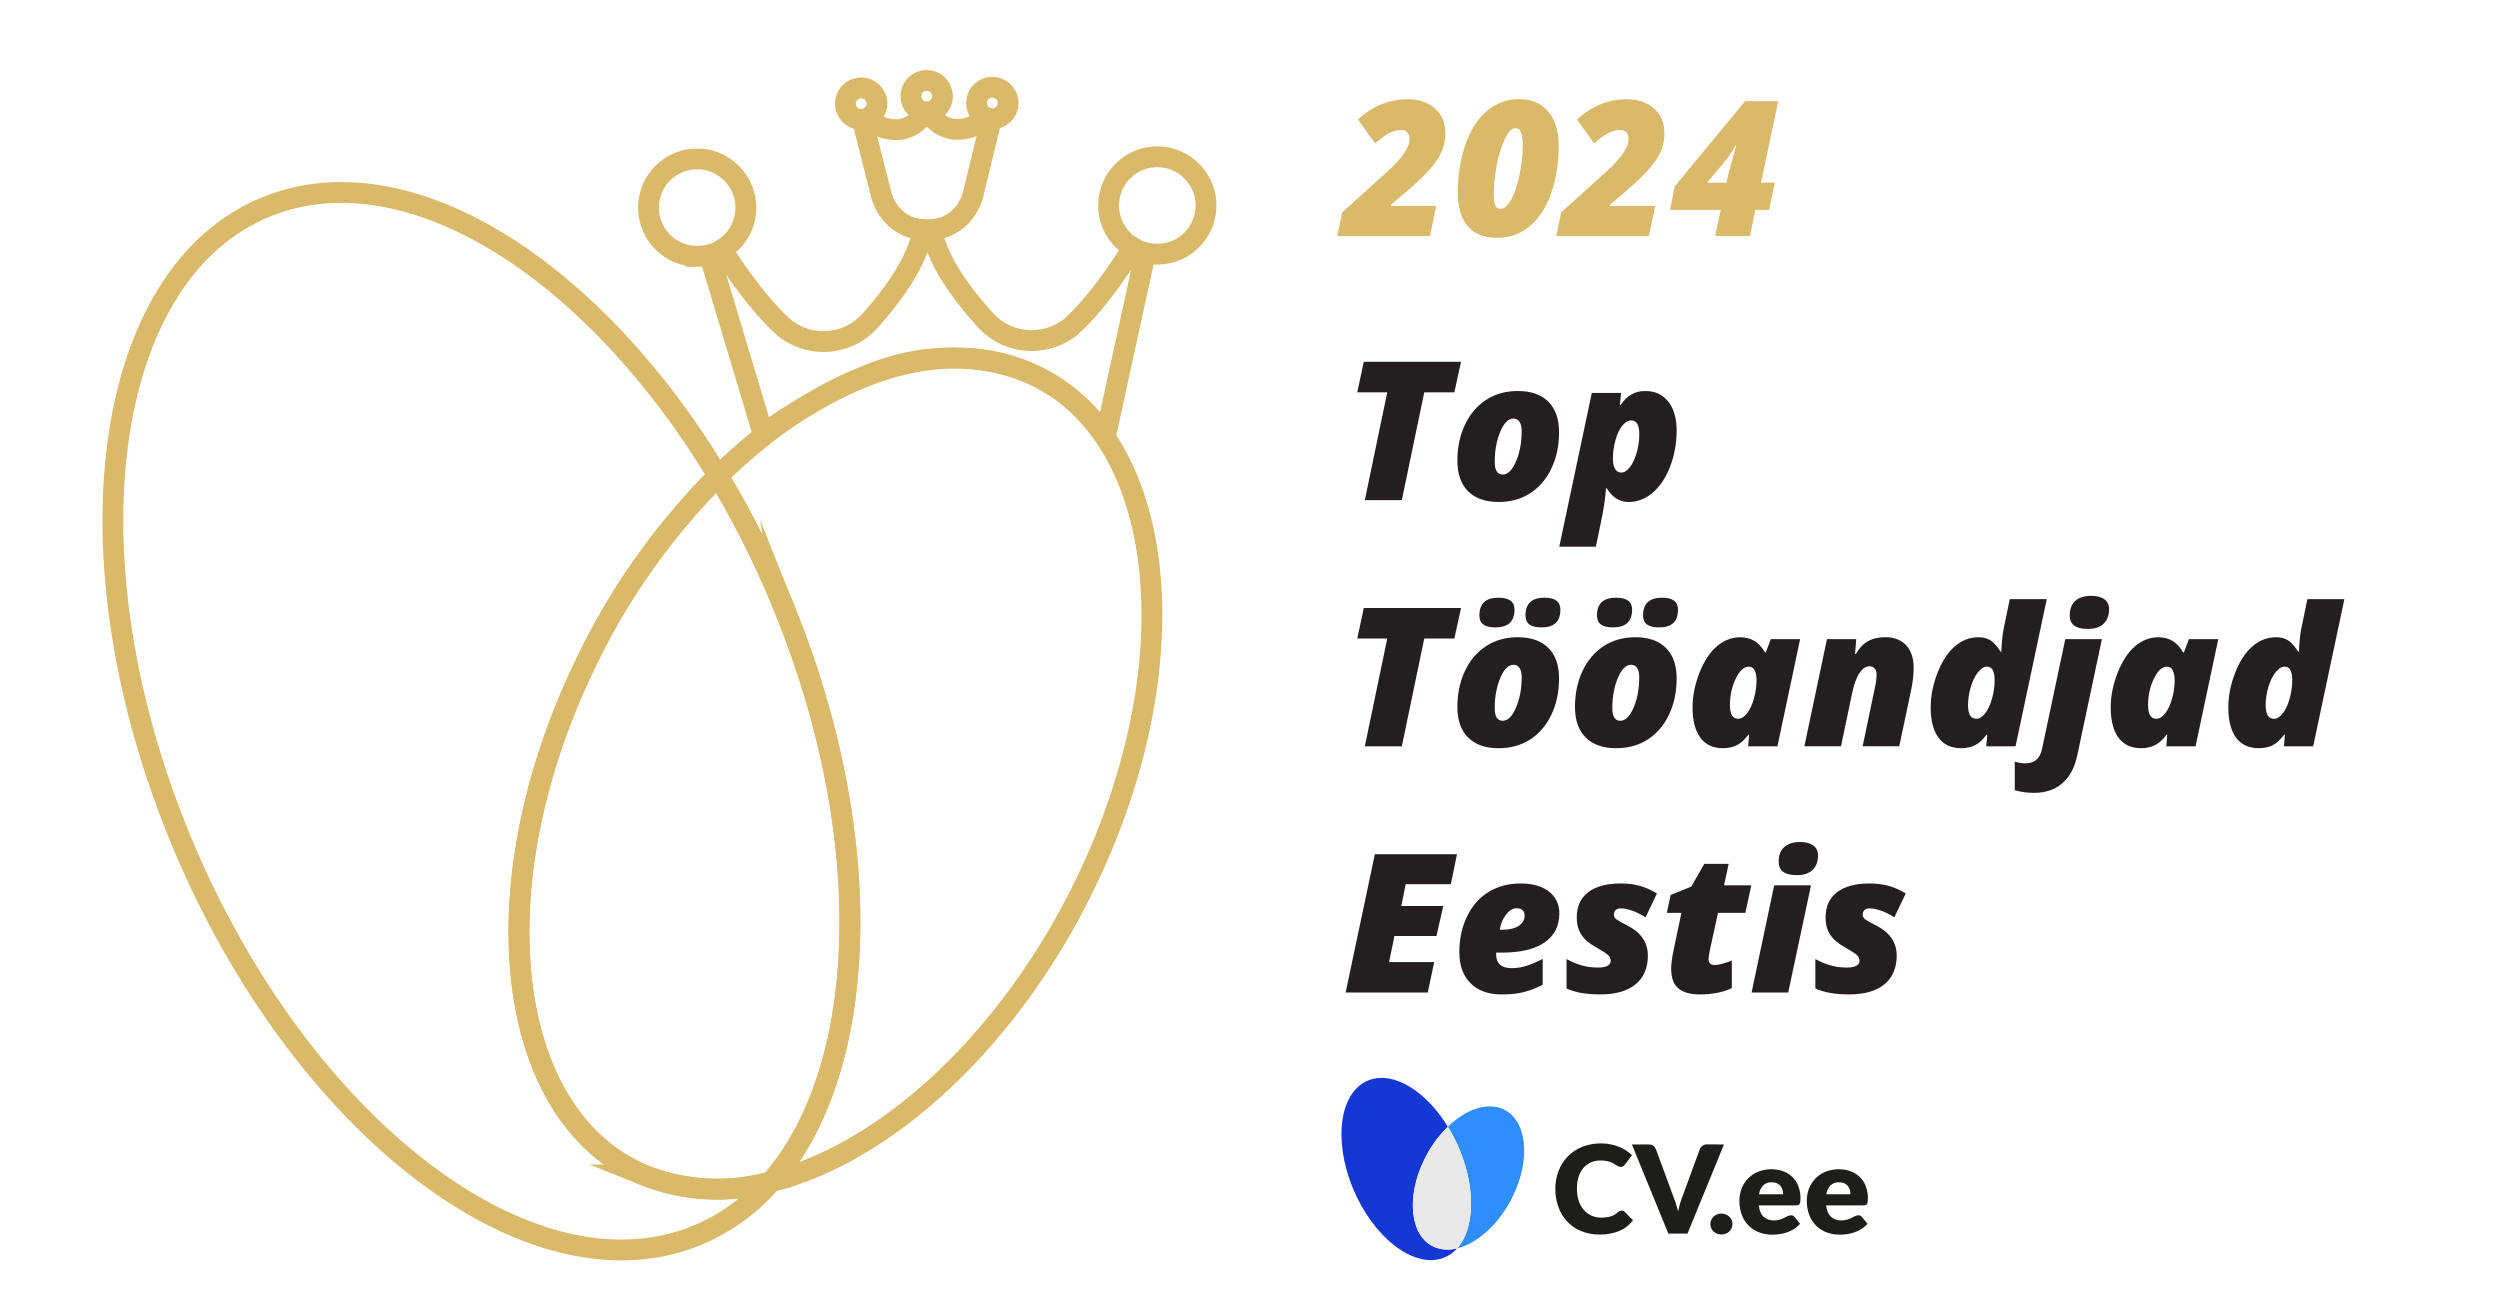 <?xml version="1.0" encoding="UTF-8"?>
<svg xmlns="http://www.w3.org/2000/svg" viewBox="0 0 1200 628">
  <defs>
    <style>
      .cls-1 {
        fill: #e9e9ea;
      }

      .cls-2 {
        fill: #231f20;
      }

      .cls-3 {
        fill: #1538d4;
      }

      .cls-4 {
        fill: none;
        stroke: #d9ba6a;
        stroke-miterlimit: 10;
        stroke-width: 10px;
      }

      .cls-5 {
        fill: #1d1d1b;
      }

      .cls-6 {
        fill: #2f8dfc;
      }

      .cls-7 {
        fill: #d9ba6a;
      }
    </style>
  </defs>
  <g id="Layer_1" data-name="Layer 1">
    <g>
      <path class="cls-7" d="M686.35,113.27h-44.46l2.34-11.33,21.37-19.29c7.31-6.52,10.97-11.84,10.97-15.97,0-1.44-.38-2.53-1.15-3.25-.77-.72-1.74-1.08-2.92-1.08-3.54,0-7.68,2.17-12.43,6.5l-8.23-11.42c6.9-6.52,14.88-9.78,23.94-9.78,5.4,0,9.75,1.47,13.05,4.4,3.3,2.94,4.96,6.91,4.96,11.92,0,4.48-1.28,8.69-3.85,12.61-2.57,3.92-6.96,8.57-13.18,13.94l-9.07,7.79v.53h21.68l-3.01,14.42Z"/>
      <path class="cls-7" d="M748.16,69.78c0,8.79-1.25,16.6-3.76,23.43-2.51,6.83-5.97,12.03-10.4,15.6-4.42,3.57-9.56,5.35-15.4,5.35-6.19,0-10.88-1.86-14.07-5.57-3.19-3.72-4.78-9.01-4.78-15.88,0-8.7,1.25-16.57,3.76-23.6s5.97-12.38,10.4-16.04c4.42-3.66,9.56-5.49,15.4-5.49,3.98,0,7.38.92,10.2,2.77,2.82,1.84,4.96,4.42,6.44,7.72,1.47,3.3,2.21,7.21,2.21,11.72ZM727.32,61.55c-1.62,0-3.25,1.64-4.87,4.91-1.62,3.27-2.94,7.43-3.94,12.48-1,5.04-1.5,9.75-1.5,14.11,0,2.48.22,4.29.66,5.44s1.33,1.73,2.65,1.73c1.71,0,3.35-1.39,4.93-4.18,1.58-2.79,2.92-6.7,4.03-11.75,1.11-5.04,1.66-10,1.66-14.87,0-2.51-.27-4.45-.82-5.82-.55-1.37-1.48-2.06-2.81-2.06Z"/>
      <path class="cls-7" d="M791.47,113.27h-44.46l2.34-11.33,21.37-19.29c7.31-6.52,10.97-11.84,10.97-15.97,0-1.44-.38-2.53-1.15-3.25-.77-.72-1.74-1.08-2.92-1.08-3.54,0-7.68,2.17-12.43,6.5l-8.23-11.42c6.9-6.52,14.88-9.78,23.94-9.78,5.4,0,9.75,1.47,13.05,4.4,3.3,2.94,4.96,6.91,4.96,11.92,0,4.48-1.28,8.69-3.85,12.61-2.57,3.92-6.96,8.57-13.18,13.94l-9.07,7.79v.53h21.68l-3.01,14.42Z"/>
      <path class="cls-7" d="M849.21,100.75h-6.64l-2.61,12.52h-16.68l2.65-12.52h-24.29l2.26-11.33,33.71-40.84h15.93l-8.23,39.11h6.59l-2.7,13.05ZM828.63,87.7l2.17-8.58c.86-3.16,1.74-6.27,2.65-9.34h-.4c-1.5,2.86-3.18,5.4-5.04,7.61l-8.63,10.31h9.25Z"/>
    </g>
    <g>
      <path class="cls-2" d="M672.88,240.05h-17.76l10.76-51.72h-14.39l3.13-14.67h46.68l-3.22,14.67h-14.44l-10.76,51.72Z"/>
      <path class="cls-2" d="M719.33,240.95c-6.33,0-11.21-1.71-14.64-5.13-3.44-3.42-5.15-8.31-5.15-14.67s1.2-12.1,3.61-17.23c2.41-5.13,5.79-9.12,10.15-11.97,4.36-2.85,9.45-4.27,15.26-4.27,6.33,0,11.21,1.71,14.64,5.13,3.44,3.42,5.15,8.31,5.15,14.67s-1.2,12.1-3.61,17.23c-2.41,5.13-5.79,9.12-10.15,11.97-4.36,2.85-9.45,4.27-15.26,4.27ZM726.51,200.9c-2.48,0-4.61,2.11-6.38,6.33-1.77,4.22-2.66,9.06-2.66,14.51,0,4.03,1.27,6.04,3.81,6.04s4.59-2.1,6.4-6.31c1.82-4.21,2.72-9.05,2.72-14.53,0-2-.35-3.5-1.04-4.52s-1.65-1.52-2.86-1.52Z"/>
      <path class="cls-2" d="M781.73,240.95c-4.33,0-7.83-2.19-10.49-6.58h-.36c-.36,5.03-1.21,10.64-2.54,16.85l-2.32,11.17h-17.57l15.62-73.79h14.03l-.54,5.77h.36c2.91-4.45,6.81-6.68,11.71-6.68s8.43,1.69,11.13,5.06c2.69,3.38,4.04,8.02,4.04,13.92s-1.06,11.94-3.18,17.37-4.93,9.61-8.42,12.53c-3.5,2.92-7.32,4.38-11.47,4.38ZM782.95,201.81c-1.51,0-2.95.86-4.31,2.59-1.36,1.73-2.45,4.06-3.25,6.99-.8,2.94-1.2,5.92-1.2,8.95,0,1.97.35,3.54,1.04,4.72s1.68,1.77,2.95,1.77c1.45,0,2.85-.86,4.18-2.59s2.41-4.04,3.25-6.95,1.25-5.89,1.25-8.95c0-4.36-1.3-6.54-3.91-6.54Z"/>
      <path class="cls-2" d="M672.88,358.23h-17.76l10.76-51.72h-14.39l3.13-14.67h46.68l-3.22,14.67h-14.44l-10.76,51.72Z"/>
      <path class="cls-2" d="M719.33,359.14c-6.33,0-11.21-1.71-14.64-5.13-3.44-3.42-5.15-8.31-5.15-14.67s1.2-12.1,3.61-17.23c2.41-5.13,5.79-9.12,10.15-11.97,4.36-2.84,9.45-4.27,15.26-4.27,6.33,0,11.21,1.71,14.64,5.13,3.44,3.42,5.15,8.31,5.15,14.67s-1.2,12.1-3.61,17.23c-2.41,5.13-5.79,9.12-10.15,11.97s-9.45,4.27-15.26,4.27ZM710.11,295.38c0-5.66,3.04-8.49,9.13-8.49,5.15,0,7.72,1.89,7.72,5.68,0,5.72-3.04,8.58-9.13,8.58-2.67,0-4.62-.47-5.86-1.41s-1.86-2.39-1.86-4.36ZM726.51,319.09c-2.48,0-4.61,2.11-6.38,6.33-1.77,4.22-2.66,9.06-2.66,14.51,0,4.03,1.27,6.04,3.81,6.04s4.59-2.1,6.4-6.31,2.72-9.05,2.72-14.53c0-2-.35-3.5-1.04-4.52s-1.65-1.52-2.86-1.52ZM732.23,295.38c0-5.66,3.04-8.49,9.13-8.49,5.09,0,7.63,1.89,7.63,5.68,0,2.94-.75,5.1-2.25,6.49-1.5,1.39-3.76,2.09-6.79,2.09-2.66,0-4.62-.47-5.86-1.41s-1.86-2.39-1.86-4.36Z"/>
      <path class="cls-2" d="M775.78,359.14c-6.33,0-11.21-1.71-14.64-5.13-3.44-3.42-5.15-8.31-5.15-14.67s1.2-12.1,3.61-17.23c2.41-5.13,5.79-9.12,10.15-11.97,4.36-2.84,9.45-4.27,15.26-4.27,6.33,0,11.21,1.71,14.64,5.13,3.44,3.42,5.15,8.31,5.15,14.67s-1.2,12.1-3.61,17.23c-2.41,5.13-5.79,9.12-10.15,11.97s-9.45,4.27-15.26,4.27ZM766.56,295.38c0-5.66,3.04-8.49,9.13-8.49,5.15,0,7.72,1.89,7.72,5.68,0,5.72-3.04,8.58-9.13,8.58-2.67,0-4.62-.47-5.86-1.41s-1.86-2.39-1.86-4.36ZM782.95,319.09c-2.48,0-4.61,2.11-6.38,6.33-1.77,4.22-2.66,9.06-2.66,14.51,0,4.03,1.27,6.04,3.81,6.04s4.59-2.1,6.4-6.31,2.72-9.05,2.72-14.53c0-2-.35-3.5-1.04-4.52s-1.65-1.52-2.86-1.52ZM788.67,295.38c0-5.66,3.04-8.49,9.13-8.49,5.09,0,7.63,1.89,7.63,5.68,0,2.94-.75,5.1-2.25,6.49-1.5,1.39-3.76,2.09-6.79,2.09-2.66,0-4.62-.47-5.86-1.41s-1.86-2.39-1.86-4.36Z"/>
      <path class="cls-2" d="M853.16,358.23h-14.03l.45-5.59h-.36c-1.7,2.36-3.53,4.04-5.5,5.02s-4.19,1.48-6.67,1.48c-4.78,0-8.42-1.69-10.9-5.06-2.48-3.38-3.72-8.23-3.72-14.55,0-5.42,1.1-10.94,3.31-16.57s5-9.88,8.38-12.76c3.38-2.88,7.11-4.31,11.19-4.31,2.54,0,4.78.57,6.72,1.7,1.94,1.14,3.66,2.99,5.18,5.56h.36l2.41-6.36h14.08l-10.9,51.45ZM834.27,345.02c1.51,0,2.96-.88,4.34-2.66,1.38-1.77,2.48-4.14,3.29-7.11.82-2.97,1.23-5.87,1.23-8.72,0-1.97-.3-3.55-.91-4.75s-1.54-1.79-2.82-1.79c-2.3,0-4.38,1.92-6.24,5.74-1.86,3.83-2.79,8.09-2.79,12.78,0,4.33,1.3,6.49,3.9,6.49Z"/>
      <path class="cls-2" d="M900.75,323.72c0-1.3-.33-2.28-1-2.93s-1.47-.98-2.41-.98c-1.73,0-3.32,1.08-4.79,3.22-1.47,2.15-2.67,5.51-3.61,10.08l-5.27,25.11h-17.57l10.85-51.45h14.03l-.54,7.17h.36c1.66-2.88,3.62-4.94,5.88-6.2,2.25-1.26,5.02-1.88,8.29-1.88,4.27,0,7.6,1.29,9.99,3.88,2.39,2.59,3.59,6.17,3.59,10.74,0,3.21-.38,6.68-1.14,10.4l-5.77,27.34h-17.57l5.86-28.06c.54-2.36.82-4.51.82-6.45Z"/>
      <path class="cls-2" d="M949.52,305.87c2.27,0,4.18.46,5.72,1.38s3.22,2.76,5.04,5.52h.36l.09-1.68c.21-4.18.59-7.46,1.14-9.85l2.82-13.67h17.76l-14.99,70.66h-14.03l.45-5.59h-.36c-1.73,2.39-3.54,4.07-5.45,5.04s-4.15,1.45-6.72,1.45c-4.78,0-8.42-1.69-10.9-5.06-2.48-3.38-3.72-8.23-3.72-14.55,0-5.39,1.08-10.88,3.25-16.48,2.16-5.6,4.94-9.86,8.33-12.78,3.39-2.92,7.13-4.38,11.22-4.38ZM948.56,345.02c1.51,0,2.96-.88,4.34-2.66,1.38-1.77,2.48-4.14,3.29-7.11.82-2.97,1.23-5.87,1.23-8.72,0-4.36-1.21-6.54-3.63-6.54-1.48,0-2.94.89-4.36,2.68-1.42,1.79-2.57,4.14-3.45,7.06-.88,2.92-1.32,5.85-1.32,8.79,0,4.33,1.3,6.49,3.9,6.49Z"/>
      <path class="cls-2" d="M976.49,380.57c-3.33,0-6.46-.41-9.4-1.23v-13.76c1.7.54,3.39.82,5.09.82,4.3,0,6.95-2.22,7.95-6.68l11.22-52.95h17.57l-11.81,55.72c-1.21,5.84-3.59,10.32-7.13,13.42-3.54,3.1-8.04,4.65-13.49,4.65ZM993.47,295.48c0-3.12.9-5.48,2.7-7.08s4.32-2.41,7.56-2.41c2.75,0,4.88.55,6.38,1.66,1.5,1.11,2.25,2.69,2.25,4.75,0,2.85-.83,5.14-2.5,6.88s-4.24,2.61-7.72,2.61c-5.78,0-8.67-2.13-8.67-6.4Z"/>
      <path class="cls-2" d="M1053.87,358.23h-14.03l.45-5.59h-.36c-1.7,2.36-3.53,4.04-5.5,5.02s-4.19,1.48-6.67,1.48c-4.78,0-8.42-1.69-10.9-5.06-2.48-3.38-3.72-8.23-3.72-14.55,0-5.42,1.1-10.94,3.31-16.57s5-9.88,8.38-12.76c3.38-2.88,7.11-4.31,11.19-4.31,2.54,0,4.78.57,6.72,1.7,1.94,1.14,3.66,2.99,5.18,5.56h.36l2.41-6.36h14.08l-10.9,51.45ZM1034.98,345.02c1.51,0,2.96-.88,4.34-2.66,1.38-1.77,2.48-4.14,3.29-7.11.82-2.97,1.23-5.87,1.23-8.72,0-1.97-.3-3.55-.91-4.75s-1.54-1.79-2.82-1.79c-2.3,0-4.38,1.92-6.24,5.74-1.86,3.83-2.79,8.09-2.79,12.78,0,4.33,1.3,6.49,3.9,6.49Z"/>
      <path class="cls-2" d="M1092.38,305.87c2.27,0,4.18.46,5.72,1.38s3.22,2.76,5.04,5.52h.36l.09-1.68c.21-4.18.59-7.46,1.14-9.85l2.82-13.67h17.76l-14.99,70.66h-14.03l.45-5.59h-.36c-1.73,2.39-3.54,4.07-5.45,5.04s-4.15,1.45-6.72,1.45c-4.78,0-8.42-1.69-10.9-5.06-2.48-3.38-3.72-8.23-3.72-14.55,0-5.39,1.08-10.88,3.25-16.48,2.16-5.6,4.94-9.86,8.33-12.78,3.39-2.92,7.13-4.38,11.22-4.38ZM1091.42,345.02c1.51,0,2.96-.88,4.34-2.66,1.38-1.77,2.48-4.14,3.29-7.11.82-2.97,1.23-5.87,1.23-8.72,0-4.36-1.21-6.54-3.63-6.54-1.48,0-2.94.89-4.36,2.68-1.42,1.79-2.57,4.14-3.45,7.06-.88,2.92-1.32,5.85-1.32,8.79,0,4.33,1.3,6.49,3.9,6.49Z"/>
      <path class="cls-2" d="M685.32,476.42h-39.42l14.03-66.39h39.42l-2.95,14.4h-21.66l-2.13,10.44h20.16l-3.27,14.4h-20.16l-2.59,12.53h21.66l-3.09,14.62Z"/>
      <path class="cls-2" d="M720.83,477.33c-6.42,0-11.41-1.79-14.99-5.38-3.57-3.59-5.36-8.58-5.36-14.96s1.26-12.15,3.79-17.28c2.53-5.13,5.99-9.02,10.4-11.67,4.41-2.65,9.5-3.97,15.28-3.97s10.28,1.3,13.58,3.9c3.3,2.6,4.95,6.07,4.95,10.4,0,6.08-2.37,10.75-7.11,14.01-4.74,3.25-11.59,4.88-20.55,4.88h-2.68v.73c0,4.48,2.48,6.72,7.45,6.72,2.39,0,4.74-.36,7.04-1.07,2.3-.71,4.92-1.84,7.86-3.38v12.44c-3.39,1.73-6.55,2.93-9.49,3.61-2.94.68-6.33,1.02-10.17,1.02ZM728,435.96c-1.85,0-3.57,1.05-5.18,3.16-1.6,2.1-2.57,4.49-2.91,7.15h1.32c3.3,0,5.89-.63,7.77-1.88,1.88-1.26,2.82-2.91,2.82-4.97,0-.97-.3-1.79-.91-2.45s-1.57-1-2.91-1Z"/>
      <path class="cls-2" d="M790.99,458.57c0,6.02-1.97,10.66-5.9,13.89-3.94,3.24-9.6,4.86-16.98,4.86-6.72,0-12.11-.95-16.17-2.86v-14.12c2.78,1.51,5.37,2.57,7.76,3.18s4.81.91,7.27.91c2.06,0,3.6-.28,4.63-.84s1.54-1.34,1.54-2.34c0-1.06-.39-1.98-1.18-2.75-.79-.77-2.75-2.05-5.9-3.84-3.21-1.75-5.55-3.77-7.02-6.04-1.47-2.27-2.2-5.04-2.2-8.31,0-5.21,1.83-9.22,5.49-12.03s8.87-4.22,15.62-4.22c3.39,0,6.48.39,9.26,1.18,2.79.79,5.49,2,8.13,3.63l-5.5,11.44c-2-1.3-4.06-2.34-6.2-3.11-2.13-.77-3.97-1.16-5.52-1.16-2.3,0-3.45,1.03-3.45,3.09,0,.88.48,1.65,1.43,2.32.95.67,2.5,1.53,4.65,2.59,6.81,3.39,10.22,8.23,10.22,14.53Z"/>
      <path class="cls-2" d="M822.96,463.2c2,0,4.77-.71,8.31-2.13v13.21c-4.12,2.03-9.26,3.04-15.44,3.04-4.48,0-7.88-.96-10.19-2.88-2.32-1.92-3.47-5.08-3.47-9.47,0-2.3.36-5.15,1.09-8.54l3.81-18.25h-6.99l1.86-8.63,9.9-4,6.22-10.9h11.71l-2.22,10.31h13.08l-2.86,13.21h-13.12l-3.81,17.39c-.48,2.33-.73,3.92-.73,4.77,0,1.91.95,2.86,2.86,2.86Z"/>
      <path class="cls-2" d="M858.33,476.42h-17.57l10.85-51.45h17.67l-10.94,51.45ZM853.75,413.66c0-3.12.9-5.48,2.7-7.08s4.32-2.41,7.56-2.41c2.75,0,4.88.55,6.38,1.66,1.5,1.11,2.25,2.69,2.25,4.75,0,3.03-.88,5.37-2.63,7.02-1.76,1.65-4.28,2.48-7.58,2.48-5.78,0-8.67-2.13-8.67-6.4Z"/>
      <path class="cls-2" d="M910.42,458.57c0,6.02-1.97,10.66-5.9,13.89-3.94,3.24-9.6,4.86-16.98,4.86-6.72,0-12.11-.95-16.17-2.86v-14.12c2.78,1.51,5.37,2.57,7.76,3.18s4.81.91,7.27.91c2.06,0,3.6-.28,4.63-.84s1.54-1.34,1.54-2.34c0-1.06-.39-1.98-1.18-2.75-.79-.77-2.75-2.05-5.9-3.84-3.21-1.75-5.55-3.77-7.02-6.04-1.47-2.27-2.2-5.04-2.2-8.31,0-5.21,1.83-9.22,5.49-12.03s8.87-4.22,15.62-4.22c3.39,0,6.48.39,9.26,1.18,2.79.79,5.49,2,8.13,3.63l-5.5,11.44c-2-1.3-4.06-2.34-6.2-3.11-2.13-.77-3.97-1.16-5.52-1.16-2.3,0-3.45,1.03-3.45,3.09,0,.88.48,1.65,1.43,2.32.95.67,2.5,1.53,4.65,2.59,6.81,3.39,10.22,8.23,10.22,14.53Z"/>
    </g>
    <g>
      <path class="cls-6" d="M721.11,532.23c-7.75-3.23-17.69.44-26.13,8.58,2.22,3.62,4.14,7.4,5.75,11.32,7.82,19.12,6.9,37.95-1.27,47.07,9.74-2.39,20.21-11.73,26.66-24.92,8.96-18.34,6.72-37.16-5-42.05Z"/>
      <path class="cls-3" d="M688.67,598.64c-11.72-4.89-14-23.72-5-42.05,2.82-5.85,6.64-11.19,11.31-15.77-10.4-16.92-25.71-26.61-37.48-22.5-14.2,4.96-17.88,28.11-8.22,51.77s29.02,38.77,43.23,33.81c2.69-.95,5.09-2.57,6.95-4.7-3.56.98-7.35.78-10.79-.56Z"/>
      <path class="cls-1" d="M700.72,552.13c-1.6-3.92-3.52-7.7-5.75-11.32-4.67,4.58-8.49,9.92-11.31,15.77-8.96,18.34-6.72,37.16,5,42.05,3.43,1.35,7.23,1.54,10.79.56,8.17-9.11,9.09-27.94,1.27-47.07Z"/>
      <path class="cls-5" d="M778.44,581.07c.24,0,.48.05.7.13.27.1.5.26.7.46l4.02,4.11c-1.72,2.22-4,3.98-6.61,5.09-2.98,1.21-6.18,1.79-9.4,1.72-3.06.05-6.09-.52-8.92-1.66-2.54-1.05-4.82-2.61-6.69-4.59-1.86-2.01-3.29-4.37-4.2-6.93-1-2.8-1.5-5.74-1.47-8.71-.04-3,.5-5.98,1.59-8.79,1-2.58,2.52-4.93,4.47-6.92,1.95-1.96,4.3-3.5,6.89-4.53,4.29-1.62,8.96-2.03,13.47-1.19,1.39.26,2.75.66,4.07,1.17,1.23.48,2.4,1.09,3.5,1.81,1.01.67,1.95,1.44,2.8,2.29l-3.42,4.49c-.22.28-.49.53-.78.75-.37.24-.81.36-1.26.34-.35,0-.7-.08-1.02-.23-.32-.16-.66-.35-1.01-.57l-1.19-.74c-.48-.29-1-.53-1.53-.73-.68-.25-1.39-.44-2.1-.57-.92-.17-1.86-.25-2.8-.23-1.58-.02-3.15.29-4.6.91-1.39.61-2.62,1.52-3.6,2.66-1.06,1.26-1.86,2.72-2.34,4.29-.56,1.89-.82,3.86-.77,5.83-.03,1.99.27,3.96.91,5.85.54,1.58,1.38,3.04,2.49,4.3,1.01,1.14,2.26,2.05,3.67,2.67,1.41.61,2.95.92,4.49.91.84,0,1.68-.04,2.52-.14.71-.08,1.42-.23,2.1-.44.65-.2,1.28-.48,1.86-.82.63-.38,1.22-.82,1.76-1.3.24-.19.5-.36.78-.49.28-.13.59-.2.9-.2Z"/>
      <path class="cls-5" d="M827.49,549.35l-17.5,42.79h-9.18l-17.5-42.79h8.15c.75-.03,1.49.18,2.1.6.54.4.96.93,1.22,1.54l8.45,22.91c.41.99.79,2.06,1.18,3.27s.7,2.43,1.08,3.72c.28-1.29.59-2.53.94-3.72.35-1.18.7-2.28,1.12-3.27l8.4-22.91c.25-.59.66-1.11,1.19-1.49.6-.46,1.34-.7,2.1-.69l8.24.03Z"/>
      <path class="cls-5" d="M820.98,587.53c0-.67.13-1.34.41-1.96.26-.6.63-1.14,1.11-1.59.48-.46,1.05-.82,1.67-1.07.66-.27,1.38-.41,2.1-.4.72-.01,1.44.12,2.1.4.62.25,1.19.61,1.68,1.07.99.93,1.54,2.21,1.53,3.55,0,.68-.14,1.36-.41,1.99-.26.6-.64,1.15-1.13,1.6-.48.46-1.05.82-1.68,1.06-.67.26-1.38.39-2.1.38-.72,0-1.43-.12-2.1-.38-.62-.24-1.19-.6-1.67-1.06-.47-.46-.85-1-1.11-1.6-.27-.63-.41-1.31-.41-1.99Z"/>
      <path class="cls-5" d="M844.21,578.55c.3,2.55,1.09,4.39,2.37,5.53,1.36,1.18,3.13,1.79,4.95,1.72.95.02,1.89-.11,2.8-.38.72-.23,1.42-.51,2.1-.85l1.67-.85c.5-.25,1.05-.38,1.61-.38.66-.03,1.3.27,1.68.8l2.65,3.26c-.89,1.02-1.94,1.91-3.1,2.63-1.07.66-2.22,1.19-3.42,1.59-1.14.37-2.31.64-3.5.79-1.11.15-2.22.22-3.34.23-2.09.02-4.17-.34-6.13-1.05-1.87-.67-3.58-1.73-5.01-3.09-1.48-1.45-2.64-3.2-3.39-5.12-.87-2.27-1.29-4.68-1.24-7.1-.01-1.98.35-3.94,1.06-5.79,1.38-3.63,4.24-6.54,7.88-8.05,3.85-1.51,8.13-1.6,12.05-.26,1.65.59,3.16,1.53,4.41,2.74,1.26,1.25,2.24,2.74,2.88,4.39.72,1.88,1.07,3.88,1.04,5.89,0,.56-.03,1.12-.09,1.67-.04.36-.15.71-.33,1.03-.15.24-.37.43-.64.53-.33.11-.68.16-1.04.15h-17.92ZM855.91,573.26c0-.72-.1-1.43-.29-2.12-.18-.67-.49-1.29-.92-1.83-.46-.56-1.04-1.01-1.7-1.31-.8-.35-1.67-.52-2.55-.5-1.53-.09-3.03.45-4.14,1.49-1.1,1.19-1.79,2.68-1.97,4.27h11.57Z"/>
      <path class="cls-5" d="M876.54,578.55c.3,2.54,1.08,4.39,2.37,5.53,1.36,1.18,3.13,1.79,4.95,1.72.95.02,1.89-.11,2.8-.38.72-.23,1.43-.51,2.1-.85.61-.32,1.17-.6,1.68-.85.5-.25,1.04-.38,1.6-.38.66-.04,1.3.26,1.68.8l2.69,3.26c-.89,1.02-1.94,1.91-3.1,2.63-1.07.66-2.22,1.19-3.42,1.59-1.14.37-2.31.64-3.5.79-1.11.15-2.23.22-3.35.23-2.09.01-4.17-.34-6.13-1.05-1.87-.67-3.58-1.73-5-3.09-1.49-1.45-2.64-3.19-3.39-5.12-.87-2.27-1.3-4.68-1.25-7.1-.01-1.98.35-3.94,1.06-5.79,1.38-3.63,4.24-6.54,7.88-8.05,3.85-1.51,8.13-1.6,12.05-.26,1.65.59,3.16,1.53,4.41,2.74,1.27,1.25,2.25,2.74,2.88,4.39.72,1.88,1.07,3.88,1.04,5.89,0,.56-.02,1.12-.09,1.67-.03.36-.15.71-.33,1.03-.15.24-.37.43-.64.53-.33.11-.68.16-1.04.15h-17.96ZM888.22,573.26c0-.72-.09-1.43-.28-2.12-.18-.66-.5-1.29-.93-1.83-.45-.56-1.03-1.01-1.69-1.31-.8-.35-1.67-.52-2.55-.5-1.53-.09-3.03.45-4.14,1.49-1.1,1.19-1.8,2.68-1.99,4.27h11.58Z"/>
    </g>
  </g>
  <g id="Layer_2" data-name="Layer 2">
    <g>
      <path class="cls-4" d="M334.75,123.08c2,0,3.92-.3,5.77-.78,8.59,28.65,17.17,57.31,25.76,85.96,3.59-2.57,8.61-6.02,14.77-9.85,1.44-.89,15.33-9.48,27.08-14.77,10.22-4.6,29.13-13.12,53.85-11.69,8.07.47,29.41,1.99,49.54,17.23,9.32,7.06,15.39,14.8,19.08,20.31,6.42-29.4,12.83-58.8,19.25-88.2,1.85.46,3.78.73,5.78.72,13.33-.06,24-11.27,23.23-24.75-.67-11.8-10.39-21.42-22.19-21.99-13.49-.65-24.6,10.14-24.53,23.47.04,8.61,4.75,16.1,11.7,20.12-6.91,11.06-16.22,24.49-26.08,34.46-1.17,1.18-2.36,2.32-3.55,3.4-.03.03-.05.06-.08.08-5.14,4.15-11.65,6.65-18.76,6.68-8.74.04-16.62-3.64-22.13-9.57-.15-.15-.27-.29-.4-.44-16.05-17.77-22.8-30.66-25.96-43.24,15.99-.82,19.99-16.05,19.99-16.05l9.03-37.2c.15,0,.29.04.44.04,4.68-.02,8.35-4.29,7.38-9.13-.59-2.95-2.98-5.31-5.93-5.87-4.85-.92-9.08,2.79-9.05,7.47.02,3.45,2.35,6.31,5.51,7.21-17.49,11.93-26.22.99-28.66-3.01,3.95-.4,7.01-3.79,6.8-7.89-.18-3.65-3.08-6.74-6.71-7.14-4.58-.5-8.45,3.09-8.43,7.56.02,3.93,3.04,7.12,6.88,7.47-2.4,4.03-11.03,15.05-28.63,3.29,3.57-1.06,6.06-4.64,5.3-8.69-.56-2.98-2.95-5.39-5.92-5.97-4.87-.94-9.11,2.78-9.09,7.46.02,4.18,3.43,7.56,7.61,7.54.15,0,.29-.04.44-.05l9.39,37.11s4.15,15.19,20.15,15.85c-3.04,12.61-9.66,25.57-25.54,43.49-.12.15-.24.29-.39.44-5.46,5.98-13.3,9.74-22.04,9.78-7.11.03-13.65-2.4-18.82-6.5-.03-.02-.05-.05-.08-.08-1.2-1.07-2.4-2.2-3.58-3.37-9.95-9.87-19.39-23.21-26.41-34.21,7.06-4.18,11.75-11.94,11.5-20.78-.34-12.08-10.15-22.11-22.22-22.69-13.49-.65-24.6,10.13-24.54,23.47.06,12.91,10.58,23.33,23.49,23.27Z"/>
      <g>
        <path class="cls-4" d="M493.24,178.58c-44.01-18.7-100.55,2.59-148.54,49.86,12.62,20.98,23.53,42.93,32.63,65.66,44.49,111.02,39.23,220.29-7.2,273.17,55.39-13.89,114.96-68.12,151.57-144.64,50.93-106.4,38.2-215.67-28.45-244.04Z"/>
        <path class="cls-4" d="M308.8,563.96c-66.65-28.33-79.58-137.6-28.45-244,16.01-33.99,37.78-64.95,64.34-91.52-59.13-98.09-146.16-154.43-213.09-130.6-80.78,28.77-101.71,163.43-46.76,300.43,54.95,137,164.98,225.1,245.71,196.25,15.29-5.55,28.9-14.93,39.51-27.26-20.23,5.67-41.77,4.51-61.28-3.3Z"/>
        <path class="cls-4" d="M377.32,294.09c-9.1-22.72-20.01-44.68-32.63-65.66-26.56,26.57-48.33,57.53-64.34,91.52-50.93,106.4-38.2,215.67,28.45,244,19.52,7.82,41.07,8.98,61.32,3.3,46.44-52.88,51.69-162.15,7.2-273.17Z"/>
      </g>
    </g>
  </g>
</svg>